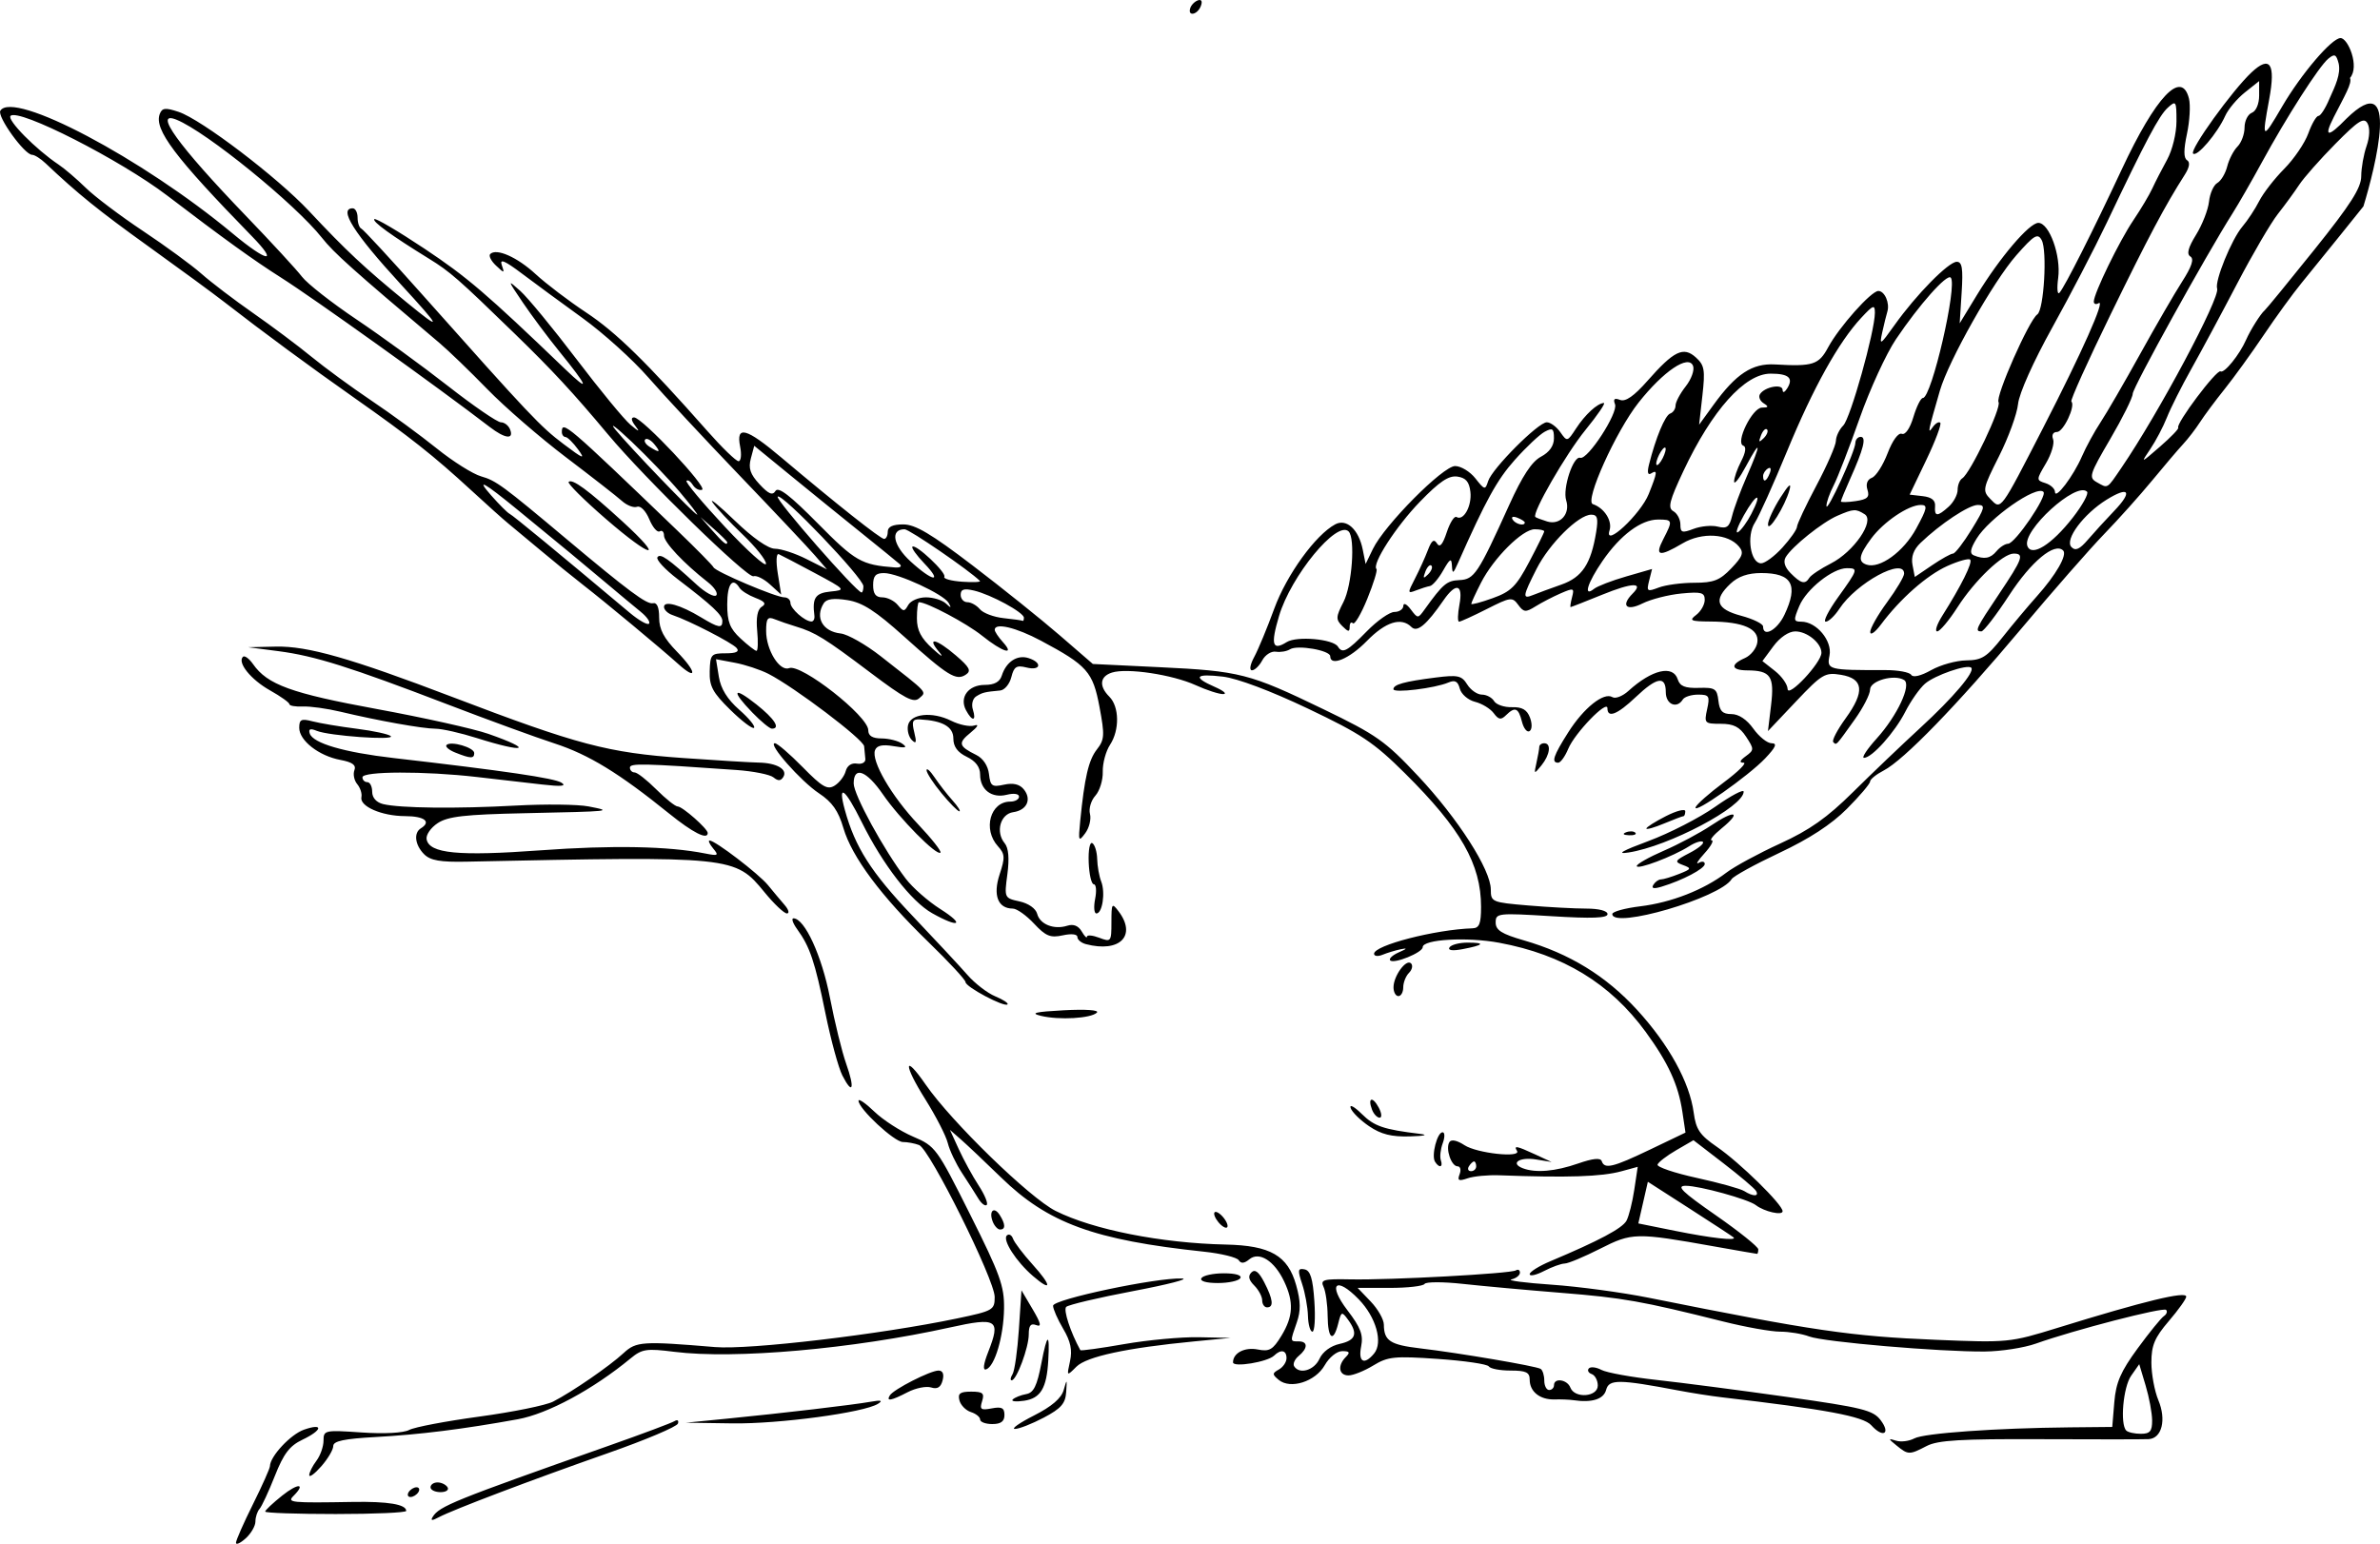 <?xml version="1.0" encoding="UTF-8"?>
<svg width="138.11mm" height="89.592mm" version="1.1" viewBox="0 0 489.36 317.45" xmlns="http://www.w3.org/2000/svg">
<g transform="translate(-63.631 -483.36)">
<path d="m112.15 800.6c5.3e-4 -0.498 1.568-4.055 3.483-7.905 1.915-3.85 3.49-7.38 3.499-7.846 0.04-2.027 4.264-6.545 7.015-7.504 4.067-1.418 3.816 0.091-0.346 2.075-2.622 1.25-3.848 2.863-5.656 7.435-1.269 3.211-2.688 6.266-3.152 6.789-0.464 0.522-0.844 1.69-0.844 2.595 0 0.905-0.9 2.459-2 3.455s-2 1.403-1.999 0.905zm432.34-304.19c-0.496-1.897-0.833-2.053-2.129-0.983-1.904 1.571-8.551 11.94-13.636 21.271-2.098 3.85-4.812 8.575-6.03 10.5-5.549 8.766-20.549 35.874-20.549 37.136 0 0.773-2.075 4.951-4.611 9.283-4.305 7.354-4.488 7.946-2.75 8.919 2.31 1.293 1.99 1.484 5.079-3.044 7.623-11.176 20.304-34.933 19.641-36.794-0.541-1.516 2.969-10.135 5.185-12.734 1.076-1.262 2.632-3.624 3.457-5.25s3.142-4.611 5.149-6.635c2.007-2.023 4.235-5.3 4.951-7.28 0.716-1.981 1.656-3.601 2.088-3.601s1.444-1.575 2.248-3.5c1.239-2.743 2.375-5.102 1.91-7.288zm-1.046 11.131c-2.071 4.068-1.163 4.143 2.643 0.217 11.22-10.967 5.964 9.975 3.496 18.038l-4.78 5.951c-2.629 3.273-6.215 7.702-7.969 9.842-1.754 2.14-5.245 6.943-7.756 10.674s-6.128 8.73-8.036 11.109c-1.908 2.379-4.193 5.451-5.078 6.826-0.885 1.375-2.444 3.4-3.464 4.5s-3.88 4.459-6.355 7.465-6.909 7.956-9.854 11c-2.945 3.044-10.644 11.835-17.109 19.535-13.236 15.763-24.113 26.971-28.253 29.111-1.532 0.792-2.785 1.81-2.785 2.263s-2.138 2.97-4.75 5.594c-3.2 3.214-7.733 6.173-13.889 9.067-5.026 2.363-9.446 4.792-9.821 5.399-2.387 3.863-24.54 10.345-24.54 7.181 0-0.487 2.587-1.2 5.75-1.585 6.386-0.778 13.059-3.386 17.695-6.917 1.68-1.28 6.655-3.974 11.055-5.988 6.087-2.786 9.674-5.318 15-10.591 3.85-3.811 10.084-9.765 13.854-13.232 6.765-6.22 11.258-11.524 10.449-12.333-0.782-0.782-7.511 1.543-9.514 3.287-1.101 0.959-2.921 3.549-4.044 5.756-2.163 4.248-6.854 9.487-8.497 9.487-0.539 0 0.637-1.79 2.614-3.978 4.217-4.668 7.211-11.051 5.639-12.023-2.025-1.252-7 0.144-7 1.964 0 0.955-1.414 3.716-3.142 6.136-3.977 5.569-3.755 5.336-4.431 4.66-0.316-0.316 0.829-2.509 2.542-4.875 3.998-5.518 3.709-8.191-0.969-8.959-3.266-0.536-3.885-0.168-9.249 5.5l-5.749 6.074 0.642-5.353c0.712-5.94-0.087-7.105-4.893-7.132-3.331-0.018-3.562-1.185-0.5-2.528 1.238-0.543 2.394-1.999 2.569-3.236 0.395-2.78-2.884-4.238-9.634-4.283-4.11-0.028-4.47-0.195-2.935-1.36 0.963-0.731 1.75-2.124 1.75-3.095 0-1.509-0.704-1.699-4.817-1.304-2.65 0.255-6.25 1.177-8 2.051-3.308 1.65-4.487 0.446-1.999-2.042 2.361-2.361-0.09-2.271-6.243 0.229-3.457 1.405-6.391 2.554-6.519 2.554-0.129 0 6e-3 -0.916 0.298-2.036 0.496-1.896 0.335-1.95-2.344-0.787-1.582 0.687-3.905 1.891-5.164 2.676-2.032 1.267-2.43 1.231-3.567-0.323-1.202-1.644-1.589-1.592-6.429 0.86-2.833 1.435-5.41 2.61-5.729 2.61s-0.283-1.575 0.078-3.5c0.791-4.219-0.691-4.629-3.269-0.905-3.522 5.087-5.426 6.676-6.597 5.505-2.095-2.095-5.312-1.082-9.2 2.9-3.573 3.659-7.5 5.288-7.5 3.111 0-1.22-6.744-2.39-8.267-1.435-0.678 0.425-1.992 0.649-2.92 0.496-0.928-0.152-2.181 0.646-2.785 1.775s-1.558 2.052-2.12 2.052c-0.582 0-0.381-1.183 0.467-2.75 0.819-1.512 2.671-5.979 4.116-9.927 2.55-6.967 8.482-15.168 12.541-17.341 2.325-1.244 4.825 1.058 5.655 5.207l0.59 2.948 1.496-3.089c2.386-4.926 14.405-17.048 16.904-17.048 1.197 0 3.074 1.141 4.171 2.535 1.894 2.407 2.026 2.436 2.621 0.56 0.82-2.584 10.3-12.095 12.055-12.095 0.749 0 2.001 0.914 2.783 2.03 1.401 2 1.448 1.989 3.232-0.75 1.873-2.878 4.397-5.193 5.721-5.248 0.419-0.018-1.275 2.468-3.764 5.524-4.066 4.992-11.108 17.229-10.313 17.921 0.174 0.151 1.264 0.566 2.424 0.921 2.658 0.815 4.792-1.559 3.908-4.346-0.774-2.437 1.47-9.223 2.892-8.749 1.504 0.501 7.833-9.229 7.154-10.999-0.423-1.101-0.133-1.353 1.039-0.904 1.119 0.429 2.866-0.787 5.614-3.908 5.453-6.194 7.41-7.142 9.969-4.826 1.767 1.599 1.934 2.574 1.341 7.83l-0.677 6.003 2.968-4.093c4.627-6.381 7.959-8.567 12.646-8.299 7.816 0.447 8.986 0.07 10.919-3.52 2.257-4.191 8.845-11.589 10.321-11.589 1.298 0 2.387 2.504 1.849 4.25-0.212 0.688-0.683 2.6-1.047 4.25-0.613 2.78-0.427 2.671 2.538-1.5 4.423-6.221 11.088-13 12.781-13 1.105 0 1.322 1.362 1.005 6.328l-0.403 6.328 3.536-5.809c4.686-7.697 10.772-14.848 12.637-14.848 2.258 0 4.694 6.766 4.081 11.335-0.288 2.149-0.169 3.515 0.264 3.036 1.078-1.192 6.899-12.722 12.809-25.371 7.02-15.026 12.305-20.594 13.82-14.559 0.337 1.343 0.153 4.598-0.41 7.235-0.702 3.291-0.698 4.994 0.012 5.433 0.675 0.417 0.508 1.464-0.482 3.015-4.054 6.351-7.464 12.777-15.264 28.766-4.665 9.565-8.283 17.591-8.038 17.835 0.901 0.901-1.633 6.274-2.959 6.274-0.804 0-1.134 0.617-0.798 1.492 0.315 0.82-0.346 3.049-1.47 4.952-2.008 3.403-2.01 3.471-0.104 4.076 1.066 0.338 1.948 1.147 1.96 1.798 0.032 1.713 3.773-3.217 5.552-7.317 0.835-1.925 2.556-5.075 3.824-7s4.921-8.225 8.117-14 7.093-12.496 8.658-14.935c1.978-3.083 2.494-4.653 1.692-5.148-0.814-0.503-0.469-1.82 1.171-4.475 1.279-2.069 2.476-5.138 2.66-6.821 0.184-1.682 0.953-3.404 1.708-3.827s1.67-1.953 2.034-3.402c0.364-1.448 1.314-3.286 2.112-4.084 0.798-0.798 1.451-2.558 1.451-3.911 0-1.353 0.675-2.719 1.5-3.036 0.867-0.333 1.5-1.828 1.5-3.545v-2.969l-2.926 2.326c-1.609 1.279-3.432 3.451-4.05 4.826-1.622 3.609-5.821 8.537-6.605 7.752-0.755-0.755 8.022-12.953 12.008-16.689 3.82-3.581 4.997-1.808 3.647 5.494-1.563 8.457-1.442 8.525 2.676 1.487 3.916-6.694 10.19-14.045 11.987-14.045 1.537 0 3.984 5.873 1.944 8.205 0.487 1.053-1.072 3.602-3.381 8.138zm-105.3 110.06c0-2.002-2.936-4.405-5.383-4.405-1.338 0-3.149 1.229-4.497 3.052l-2.257 3.052 2.568 2.02c1.413 1.111 2.587 2.775 2.61 3.698 0.049 1.982 6.958-5.383 6.958-7.418zm29.78 1.555c3.218-0.035 4.223-0.676 7.451-4.75 2.052-2.59 5.234-6.388 7.07-8.439 3.927-4.387 6.294-8.509 5.399-9.404-1.744-1.744-6.56 2.24-11.071 9.161-2.679 4.11-5.267 7.472-5.75 7.472-1.403 0-1.128-0.581 3.621-7.662 4.878-7.274 5.265-8.338 3.035-8.338-2.246 0-8.002 5.494-11.553 11.028-1.755 2.735-3.635 4.972-4.179 4.972-0.543 0-0.064-1.462 1.066-3.25 3.896-6.167 6.269-10.946 5.711-11.503-0.308-0.308-2.425 0.282-4.706 1.31-4.204 1.896-9.703 6.746-13.644 12.036-1.192 1.599-2.181 2.293-2.198 1.542-0.017-0.751 1.543-3.512 3.468-6.134s3.5-5.27 3.5-5.884c0-3.43-9.821 1.91-13.312 7.237-0.954 1.456-2.216 2.647-2.805 2.647-0.589 0 0.546-2.251 2.523-5.002 4.136-5.756 4.209-5.998 1.816-5.998-2.901 0-8.31 4.304-9.768 7.772-1.232 2.929-1.194 3.228 0.406 3.228 3.118 0 6.403 3.938 5.8 6.954-0.59 2.948-0.306 3.022 11.515 3.002 2.571-4e-3 4.95 0.437 5.286 0.981 0.37 0.599 1.988 0.216 4.106-0.974 1.922-1.079 5.168-1.981 7.214-2.003zm-123.28-5.96c2.148-2.2 4.715-4 5.703-4s1.811-0.562 1.829-1.25c0.018-0.7 0.683-0.389 1.511 0.706 1.468 1.942 1.49 1.942 2.887 0 3.761-5.228 4.545-5.889 7.113-6.002 3.079-0.135 3.849-1.294 10.258-15.455 2.69-5.942 4.652-8.927 6.523-9.919 1.747-0.927 2.675-2.24 2.675-3.785 0-2.014-0.283-2.215-1.898-1.351-1.044 0.559-3.81 3.162-6.146 5.785-3.663 4.113-5.955 8.274-11.713 21.269-0.967 2.184-1.121 2.247-1.217 0.5-0.091-1.663-0.397-1.495-1.818 1-0.939 1.65-2.158 3.079-2.708 3.176-0.55 0.097-1.833 0.5-2.851 0.896-1.764 0.686-1.775 0.573-0.228-2.419 0.893-1.726 2.089-4.364 2.659-5.862 0.763-2.007 1.252-2.372 1.861-1.387 0.584 0.945 1.176 0.273 2.023-2.293 0.659-1.996 1.56-3.405 2.004-3.131 1.436 0.887 3.186-2.282 2.855-5.169-0.238-2.075-0.94-2.898-2.684-3.145-1.779-0.252-3.676 1.023-7.684 5.161-4.921 5.081-9.94 12.854-8.942 13.852 0.234 0.234-0.614 2.986-1.886 6.114-1.272 3.128-2.607 5.393-2.969 5.031-0.361-0.361-0.657-0.035-0.657 0.724 0 1.113-0.294 1.087-1.52-0.139-1.36-1.36-1.334-1.883 0.247-4.964 1.76-3.43 2.462-13.089 1.055-14.496-2.384-2.384-11.876 9.16-14.315 17.41-1.747 5.907-1.367 7.186 1.584 5.343 2.079-1.298 9.563-0.637 10.531 0.93 0.927 1.499 1.9 0.984 5.919-3.131zm85.886-3.401c2.928-6.17 1.58-8.599-4.772-8.599-2.716 0-4.723 0.693-6.3 2.174-3.58 3.363-2.96 5.238 2.186 6.614 2.475 0.662 4.5 1.655 4.5 2.207 0 2.326 2.896 0.743 4.386-2.397zm-52.482-10.875c1.702-3.223 3.095-6.055 3.095-6.292s-0.885-0.432-1.967-0.432c-2.512 0-8.43 5.896-11.027 10.987-1.104 2.163-2.007 4.121-2.007 4.349 0 0.229 1.982-0.297 4.404-1.168 3.774-1.357 4.848-2.423 7.5-7.444zm6.607 4.657c4.285-1.503 6.105-4.246 7.17-10.807 0.462-2.849 0.256-3.575-1.016-3.575-2.598 0-8.611 5.958-11.23 11.127-2.902 5.727-2.976 6.307-0.686 5.375 0.963-0.392 3.555-1.346 5.761-2.12zm13.326-1.674 5.337-1.54-0.602 2.397c-0.559 2.226-0.418 2.327 1.978 1.416 1.419-0.539 4.716-0.981 7.327-0.981 3.957 0 5.221-0.494 7.587-2.964 2.352-2.455 2.624-3.223 1.587-4.473-2.241-2.701-7.625-3.012-11.593-0.671-4.839 2.855-5.792 2.653-3.985-0.842 2.009-3.885 1.965-4.05-1.07-4.05-3.474 0-7.747 3.185-11.402 8.497-3.12 4.534-4.049 7.585-1.752 5.75 0.688-0.549 3.652-1.692 6.587-2.538zm37.671 0.278c0.345-0.558 2.351-1.894 4.458-2.969 4.706-2.401 9.061-8.752 6.927-10.103-1.83-1.159-2.289-1.135-5.597 0.297-3.124 1.351-9.345 6.334-10.64 8.521-0.55 0.928-0.202 2.072 1 3.287 2.139 2.162 2.983 2.374 3.852 0.967zm-77.702-2.512c-0.308-0.308-0.867 0.247-1.243 1.233-0.543 1.425-0.428 1.54 0.56 0.56 0.683-0.678 0.991-1.485 0.683-1.793zm107.25-2.474c0.426 0 2.159-2.25 3.851-5 2.712-4.408 2.859-5 1.236-5-1.831 0-7.708 3.897-11.767 7.801-1.432 1.378-1.971 2.855-1.652 4.525l0.474 2.48 3.542-2.403c1.948-1.322 3.89-2.403 4.316-2.403zm-7.57-5.148c2.279-4.188 2.409-4.852 0.947-4.852-2.531 0-7.664 3.472-10.195 6.896-2.539 3.435-2.781 4.749-0.985 5.369 2.708 0.935 7.631-2.631 10.234-7.413zm-27.499 3.898c1.626-1.788 2.97-3.705 2.986-4.262 0.016-0.557 1.817-4.382 4.003-8.5 2.186-4.118 3.986-8.243 4-9.166 0.015-0.923 0.695-2.347 1.512-3.164 1.477-1.477 6.492-19.342 6.501-23.158 4e-3 -1.76-0.33-1.64-2.789 1-4.673 5.018-9.875 14.367-15.27 27.443-2.824 6.844-5.802 13.463-6.619 14.709-1.767 2.697-0.897 8.348 1.285 8.348 0.789 0 2.765-1.462 4.391-3.25zm-2.976-4.75c7.6e-4 -0.825 1.146-3.3 2.545-5.5 1.72-2.706 2.325-3.213 1.87-1.569-0.921 3.328-4.416 8.924-4.415 7.069zm46.991 5.5c0.685-0.825 1.752-1.512 2.372-1.526 1.446-0.033 8.12-9.816 7.273-10.662-1.431-1.431-11.183 5.398-13.761 9.637-1.284 2.111-1.445 3.055-0.58 3.406 2.184 0.888 3.438 0.66 4.696-0.856zm15.675-6.889c1.992-2.557 3.312-4.958 2.934-5.336-2.195-2.195-13.458 8.07-12.265 11.179 0.878 2.288 5.014-0.302 9.331-5.843zm8.504-1.375c3.855-4.022 3.096-5.188-1.519-2.335-4.76 2.942-8.711 8.244-7.265 9.75 0.826 0.861 1.681 0.482 3.381-1.5 1.252-1.458 3.683-4.12 5.403-5.915zm-95.691-3.497c1.789-4.472 1.856-5.07 0.472-4.215-0.669 0.414-0.818-0.242-0.417-1.839 1.377-5.486 3.307-10.135 4.352-10.484 0.608-0.203 1.105-0.945 1.105-1.65 0-0.705 0.943-2.481 2.096-3.946 1.153-1.465 1.831-3.354 1.508-4.196-0.924-2.409-6.075 1.056-11.206 7.538-4.661 5.889-11.155 20.3-9.409 20.882 2.361 0.787 4.056 3.453 3.437 5.405-1.182 3.725 6.389-3.314 8.062-7.495zm14.201 6.718c1.855 0.466 2.388 0.067 2.938-2.195 0.369-1.52 1.729-5.182 3.022-8.138 3.012-6.885 2.941-7.896-0.149-2.126-1.325 2.475-2.43 3.915-2.455 3.2-0.025-0.715 0.623-2.592 1.44-4.172 0.935-1.808 1.103-2.999 0.453-3.216-1.704-0.568 1.835-7.811 3.825-7.828 1.376-0.012 1.451-0.196 0.358-0.888-0.758-0.48-1.103-1.319-0.766-1.864 0.934-1.511 4.641-2.219 4.659-0.889 9e-3 0.668 0.404 0.543 0.934-0.296 1.354-2.141 0.343-3.048-3.398-3.048-5.311 0-12.048 7.52-17.919 20.002-2.91 6.186-3.269 7.622-2.076 8.289 0.794 0.444 1.443 1.674 1.443 2.733 0 1.681 0.345 1.794 2.711 0.895 1.491-0.567 3.731-0.775 4.978-0.462zm6.892-2.614c2.401-4.644 1.085-4.373-1.552 0.319-1.28 2.277-1.806 3.818-1.171 3.425 0.636-0.393 1.861-2.078 2.723-3.744zm-46.581 1.763c0-0.216-0.698-0.661-1.552-0.989-0.89-0.341-1.291-0.174-0.941 0.393 0.587 0.95 2.493 1.405 2.493 0.596zm87.171-3.262c1.006-0.91 1.829-2.459 1.829-3.441s0.425-2.049 0.945-2.37c1.668-1.031 8.131-14.602 7.467-15.678-0.69-1.116 6.288-16.907 7.971-18.038 1.367-0.919 2.079-13.172 0.889-15.298-0.817-1.46-1.537-1.025-5.208 3.143-4.736 5.378-13.921 21.648-15.714 27.837-2.464 8.503-2.578 9.078-1.49 7.529 0.568-0.809 1.274-1.23 1.569-0.935 0.295 0.295-1 3.743-2.878 7.661l-3.414 7.125 2.682 0.31c1.839 0.212 2.639 0.86 2.543 2.06-0.173 2.183 0.479 2.205 2.81 0.095zm-19.199-13.095c0.015-0.688 0.508-1.25 1.095-1.25 1.222 0 0.597 2.487-2.187 8.695-1.034 2.307-1.881 4.367-1.881 4.577s1.363 0.182 3.03-0.063c2.432-0.357 2.912-0.817 2.431-2.332-0.378-1.19-0.037-2.103 0.921-2.47 0.836-0.321 2.286-2.59 3.223-5.043 1.005-2.632 2.2-4.269 2.916-3.994 0.725 0.278 1.684-1.108 2.386-3.452 0.646-2.155 1.523-3.917 1.951-3.917 1.786 0 7.172-23.304 5.721-24.755-0.809-0.809-6.455 5.546-11.258 12.674-2.009 2.981-5.375 10.311-7.481 16.29s-4.506 12.18-5.334 13.781c-0.828 1.601-1.492 3.495-1.477 4.21 0.034 1.592 5.905-11.198 5.944-12.95zm38.68-3.25c7.887-15.33 12.815-26.406 11.344-25.497-0.548 0.339-0.996 0.193-0.996-0.323 0-1.664 5.229-12.418 8.122-16.705 1.545-2.289 3.306-5.245 3.913-6.568 0.607-1.323 1.972-3.981 3.033-5.906 1.083-1.964 1.93-5.433 1.931-7.905 1e-3 -4.157-0.098-4.314-1.775-2.797-1.807 1.635-4.497 6.705-12.577 23.702-2.484 5.225-7.514 14.9-11.179 21.5-3.898 7.021-6.821 13.549-7.043 15.732-0.21 2.053-1.97 6.887-3.911 10.742-3.374 6.7-3.452 7.089-1.771 8.813 2.218 2.276 1.932 2.663 10.91-14.788zm-56.27 9.448c0.341-0.89 0.174-1.291-0.393-0.941-0.544 0.336-0.989 1.034-0.989 1.552 0 1.438 0.717 1.121 1.382-0.611zm-21.412-4.948c0-0.55-0.436-0.325-0.969 0.5s-0.969 1.95-0.969 2.5 0.436 0.325 0.969-0.5 0.969-1.95 0.969-2.5zm105.39-4.386c-0.577-0.753 7.915-12.064 8.695-11.581 0.765 0.473 3.923-3.437 5.277-6.533 0.861-1.969 3.006-5.368 3.786-6 0.339-0.275 4.945-5.9 10.236-12.5 7.476-9.327 9.622-12.691 9.633-15.101 8e-3 -1.705 0.5-4.494 1.094-6.197 0.649-1.862 0.728-3.725 0.196-4.674-0.727-1.299-1.893-0.555-6.599 4.209-3.144 3.183-6.495 6.974-7.446 8.425-0.952 1.451-2.92 4.146-4.373 5.988-1.454 1.842-5.23 8.299-8.392 14.349-3.162 6.05-7.391 13.925-9.398 17.5s-4.271 8.075-5.033 10c-0.761 1.925-2.299 4.85-3.416 6.5-2.03 2.997-2.028 2.997 2.002-0.5 2.218-1.925 3.901-3.674 3.738-3.885zm-84.551 0.359c-0.308-0.308-0.867 0.247-1.243 1.233-0.543 1.425-0.428 1.54 0.56 0.56 0.683-0.678 0.991-1.485 0.683-1.793zm-274.36 223.62c1.361-2.203 4.277-3.381 36.343-14.687 6.757-2.382 12.778-4.636 13.38-5.008s0.918-0.147 0.702 0.5c-0.216 0.647-6.686 3.382-14.38 6.078-15.729 5.512-31.919 11.65-34.808 13.196-1.377 0.737-1.728 0.715-1.237-0.079zm-34.442-1.093c-4.3e-4 -0.275 1.574-1.757 3.499-3.293 3.281-2.618 4.943-2.551 2.3 0.093-1.346 1.346-0.5 1.43 12.219 1.213 7.26-0.124 10.981 0.501 10.982 1.844 2.7e-4 0.354-6.524 0.643-14.499 0.643s-14.5-0.225-14.5-0.5zm29.499-4c0.34-0.55 1.068-1 1.618-1s0.722 0.45 0.382 1-1.068 1-1.618 1-0.722-0.45-0.382-1zm4.5-1c0-0.55 0.648-1 1.441-1s1.719 0.45 2.059 1-0.309 1-1.441 1-2.059-0.45-2.059-1zm-24.937-2.5c1.1e-4 -0.55 0.661-1.873 1.468-2.941s1.468-2.938 1.468-4.155c0-2.143 0.253-2.197 7.822-1.678 4.645 0.318 8.621 0.108 9.789-0.517 1.082-0.579 7.575-1.815 14.428-2.745 6.853-0.931 13.675-2.315 15.159-3.077 3.949-2.026 11.603-7.298 14.52-10.001 2.57-2.382 3.877-2.466 18.782-1.218 7.065 0.592 34.091-2.605 49.75-5.884 7.433-1.557 7.75-1.737 7.75-4.421 0-3.543-13.361-30.402-15.539-31.238-0.894-0.343-2.397-0.623-3.34-0.623-1.754 0-9.121-6.856-9.121-8.488 0-0.497 1.462 0.506 3.25 2.23s5.373 4.04 7.969 5.147c4.612 1.968 4.877 2.329 11.75 16.049 6.143 12.262 7.022 14.701 6.955 19.299-0.083 5.74-1.905 11.924-3.688 12.518-0.721 0.24-0.559-1.068 0.448-3.632 2.603-6.628 1.813-7.131-7.848-4.995-20.044 4.432-44.319 6.579-56.71 5.015-5.734-0.724-6.638-0.587-9 1.363-7.709 6.364-17.022 11.387-23.186 12.505-11.243 2.039-20.209 3.16-29.19 3.652-6.52 0.357-8.75 0.829-8.75 1.852 0 0.755-1.111 2.636-2.468 4.179s-2.468 2.356-2.468 1.806zm326.38-6.082c-1.763-1.437-1.774-1.529-0.119-1.004 1.002 0.318 2.701 0.108 3.776-0.467 2.009-1.075 16.783-2.122 32.045-2.271l8.643-0.084 0.422-5.089c0.337-4.058 1.306-6.295 4.787-11.046 2.401-3.277 4.833-6.271 5.406-6.653 0.573-0.383 0.777-0.96 0.455-1.282-0.604-0.604-18.939 4.144-26.772 6.934-2.429 0.865-7.154 1.597-10.5 1.627-9.204 0.082-33.154-1.969-36.108-3.092-1.433-0.545-4.123-0.991-5.977-0.991-1.854 0-7.113-0.937-11.685-2.082-16.813-4.21-20.575-4.876-33.313-5.9-7.15-0.575-16.287-1.406-20.305-1.847s-7.532-0.434-7.809 0.014c-0.277 0.448-3.486 0.815-7.132 0.815h-6.628l2.687 2.805c1.478 1.543 2.694 3.68 2.702 4.75 0.026 3.328 1.289 4.152 7.485 4.883 8.019 0.947 23.812 3.638 24.75 4.217 0.412 0.255 0.75 1.337 0.75 2.404s0.45 1.941 1 1.941 1-0.45 1-1c0-1.572 2.722-1.167 3.362 0.5 0.882 2.297 5.638 1.946 5.638-0.417 0-1.054-0.562-2.118-1.25-2.363-0.688-0.246-0.951-0.769-0.586-1.164 0.365-0.395 1.529-0.255 2.585 0.31 1.057 0.565 6.158 1.492 11.336 2.06 5.178 0.568 17.269 2.142 26.869 3.498 15.506 2.191 17.65 2.724 19.201 4.771 2.143 2.828 0.482 3.733-1.923 1.048-1.636-1.828-9.319-3.264-30.732-5.747-2.2-0.255-6.25-0.891-9-1.413-12.14-2.305-14.204-2.323-14.779-0.125-0.505 1.933-2.919 2.699-6.721 2.134-0.825-0.123-2.578-0.193-3.896-0.157-2.988 0.083-5.104-1.599-5.104-4.058 0-1.519-0.752-1.878-3.941-1.878-2.167 0-4.179-0.385-4.469-0.855-0.291-0.47-5.002-1.163-10.47-1.54-8.95-0.616-10.274-0.482-13.281 1.351-1.837 1.12-4.127 2.038-5.089 2.04-2.013 4e-3 -2.309-2.037-0.55-3.796 0.933-0.933 0.767-1.199-0.75-1.194-1.1 4e-3 -2.667 1.266-3.595 2.897-1.92 3.374-7.052 5.008-9.46 3.01-1.361-1.129-1.357-1.356 0.041-2.138 0.86-0.481 1.563-1.527 1.563-2.325 0-1.65-1.149-1.888-2.55-0.528-1.357 1.318-8.45 2.484-8.45 1.389 0-1.928 2.41-3.179 5.091-2.643 2.381 0.476 3.106 0.057 4.85-2.804 2.44-4.003 2.587-6.948 0.559-11.222-2.007-4.229-5.126-6.197-7.155-4.514-1.033 0.857-1.707 0.913-2.172 0.178-0.371-0.586-3.599-1.376-7.174-1.755-22.579-2.394-32.03-5.856-41.71-15.278-3.262-3.175-6.958-6.671-8.212-7.77l-2.281-1.997 1.828 3.997c1.006 2.198 2.839 5.546 4.075 7.44 1.236 1.894 1.981 3.694 1.656 4-0.325 0.306-1.101-0.287-1.724-1.317-0.623-1.031-2.14-3.405-3.37-5.276s-2.539-4.628-2.909-6.126-2.454-5.558-4.632-9.021c-4.515-7.178-4.455-9.569 0.075-3.023 5.313 7.677 21.395 23.315 26.73 25.992 7.687 3.857 21.728 6.633 34.973 6.916 9.187 0.196 12.781 2.271 14.486 8.362 0.939 3.353 0.971 5.235 0.13 7.648-1.399 4.012-1.41 3.902 0.384 3.902 1.918 0 1.923 1.404 0.011 2.991-0.819 0.68-1.242 1.635-0.941 2.122 1.074 1.738 4.127 0.847 5.205-1.52 0.664-1.458 2.304-2.672 4.16-3.079 3.334-0.732 3.809-2.113 1.712-4.981-1.275-1.743-1.39-1.697-2.019 0.809-1.007 4.011-2.124 3.191-2.171-1.592-0.023-2.337-0.398-5.01-0.834-5.939-0.702-1.498-0.073-1.675 5.542-1.563 8.206 0.164 32.915-1.18 33.998-1.85 0.459-0.284 0.835-0.073 0.835 0.469 0 0.542-0.787 1.166-1.75 1.386-0.963 0.22 2.75 0.709 8.25 1.086s14.5 1.589 20 2.693c33.875 6.799 41.615 7.932 59.051 8.646 14.815 0.607 15.207 0.568 25-2.461 17.828-5.515 26.449-7.606 26.449-6.416 0 0.461-1.613 2.723-3.583 5.025-2.914 3.404-3.583 4.995-3.583 8.513 0 2.38 0.647 5.876 1.438 7.769 1.674 4.007 0.721 7.839-1.99 7.994-0.98 0.056-11.007 0.061-22.282 0.011-16.339-0.072-21.081 0.212-23.364 1.398-3.564 1.852-3.812 1.849-6.195-0.093zm52.544-5.168c-8e-3 -1.512-0.608-4.733-1.333-7.157l-1.318-4.407-1.667 2.38c-1.636 2.335-2.312 9.956-1 11.268 0.367 0.367 1.717 0.667 3 0.667 1.883 0 2.33-0.531 2.318-2.75zm-159.98-13.752c1.881-2.266 0.411-7.476-3.142-11.142-4.733-4.883-6.479-3.184-2.323 2.26 2.711 3.552 3.28 5.054 2.807 7.419-0.643 3.217 0.624 3.914 2.659 1.463zm-69.946 12.752c3.675-1.866 5.643-3.553 6.125-5.25 0.667-2.346 0.698-2.32 0.514 0.426-0.158 2.357-1.054 3.379-4.603 5.25-2.424 1.278-5.092 2.324-5.929 2.324s0.915-1.238 3.893-2.75zm-63.056 0.633c11.505-1.135 25.841-2.822 29.5-3.472 2.138-0.38 2.569-0.259 1.5 0.421-2.841 1.808-20.372 4.167-29.926 4.028l-9.574-0.139zm52 0.184c0-0.513-0.851-1.203-1.892-1.533s-2.104-1.411-2.363-2.401c-0.373-1.426 0.128-1.8 2.406-1.8 2.408 0 2.775 0.321 2.252 1.971-0.536 1.688-0.251 1.9 1.986 1.472 2.058-0.393 2.611-0.105 2.611 1.362 0 1.319-0.729 1.861-2.5 1.861-1.375 0-2.5-0.42-2.5-0.933zm6.719-4.139c0.43-0.404 1.669-0.894 2.754-1.09 1.539-0.277 2.225-1.673 3.122-6.347 1.195-6.23 1.747-6.45 1.415-0.565-0.321 5.701-1.57 7.782-4.969 8.281-1.707 0.251-2.752 0.125-2.322-0.279zm-25.283-0.825c0.771-1.247 8.328-5.104 10.001-5.104 0.89 0 1.188 0.717 0.845 2.028-0.372 1.421-1.077 1.855-2.356 1.448-1.004-0.319-3.176 0.119-4.826 0.972-3.409 1.763-4.465 1.952-3.664 0.655zm25.227-4.354c0.429-0.688 1.018-4.85 1.309-9.25l0.528-8 2.288 3.872c1.715 2.902 1.903 3.724 0.75 3.281-1.131-0.434-1.538 0.071-1.538 1.911 0 2.694-2.506 9.437-3.508 9.437-0.336 0-0.259-0.562 0.171-1.25zm11.82-2.672c0.503-2.29 0.129-4.07-1.398-6.659-1.147-1.943-2.085-4.081-2.085-4.751 0-1.316 21.257-5.81 26.5-5.602 1.65 0.065-2.85 1.228-10 2.583s-13.362 2.822-13.804 3.261c-0.618 0.614 0.88 5.191 2.911 8.894 0.092 0.167 4.155-0.394 9.03-1.247 4.875-0.853 11.788-1.489 15.363-1.414l6.5 0.137-7.5 0.724c-13.87 1.339-22.116 3.112-24.21 5.207-1.991 1.991-1.992 1.99-1.307-1.133zm48.924-9.328c-0.051-1.788-0.591-4.741-1.198-6.563-0.954-2.86-0.886-3.271 0.494-3 1.204 0.236 1.704 1.857 2.024 6.563 0.234 3.438 0.053 6.25-0.401 6.25-0.454 0-0.868-1.462-0.919-3.25zm-9.407-3.179c0-0.786-0.736-2.165-1.636-3.064-1.143-1.143-1.319-1.952-0.585-2.686 0.734-0.734 1.528-0.127 2.636 2.015 1.825 3.529 2.01 5.165 0.585 5.165-0.55 0-1-0.643-1-1.429zm-47.125-5.001c-3.467-2.984-6.341-7.451-5.373-8.351 0.425-0.395 0.994-0.093 1.266 0.673 0.272 0.765 2.073 3.14 4.003 5.276 3.982 4.408 4.042 5.792 0.104 2.402zm34.625 0.43c0.34-0.55 2.418-1 4.618-1 2.412 0 3.755 0.397 3.382 1-0.34 0.55-2.418 1-4.618 1-2.412 0-3.755-0.397-3.382-1zm67.5-0.822c0-0.481 1.913-1.679 4.25-2.662 10.011-4.213 14.818-6.774 15.657-8.341 0.493-0.921 1.213-3.788 1.6-6.372l0.705-4.699-3.356 0.916c-4.09 1.116-11.095 1.346-25.106 0.823-2.337-0.087-5.269 0.192-6.515 0.621-1.842 0.634-2.149 0.477-1.643-0.841 0.342-0.891 0.154-1.621-0.418-1.621-1.293 0-2.522-3.629-1.687-4.98 0.382-0.618 1.565-0.376 3.107 0.634 2.548 1.669 11.721 2.666 10.798 1.173-0.72-1.165-0.091-1.043 3.742 0.726l3.365 1.553-3.211-0.52c-3.392-0.549-5.379 0.782-2.701 1.81 2.627 1.008 6.674 0.659 11.388-0.983 3.006-1.047 4.593-1.206 4.833-0.485 0.569 1.708 2.277 1.298 9.986-2.396l7.239-3.469-0.641-4.281c-0.832-5.557-2.907-10.074-7.545-16.427-7.285-9.977-16.987-15.884-30.099-18.324-6.645-1.237-15.749-0.711-15.749 0.91 0 1.095-5.899 3.494-6.677 2.716-0.337-0.337 0.465-1.085 1.782-1.663 1.706-0.748 1.82-0.93 0.395-0.635-1.1 0.228-2.788 0.739-3.75 1.135-0.963 0.396-1.75 0.304-1.75-0.204 0-1.736 12.548-4.978 20.25-5.232 1.39-0.046 1.75-0.953 1.75-4.408 0-8.772-4.146-16.05-15.644-27.465-6.414-6.368-8.999-8.092-19.952-13.308-7.644-3.64-14.511-6.22-17.493-6.574-5.685-0.673-6.285 0.09-1.66 2.113 1.788 0.782 2.575 1.448 1.75 1.481-0.825 0.033-3.38-0.794-5.678-1.837-4.791-2.175-14.108-3.579-17.213-2.593-2.498 0.793-2.715 2.784-0.541 4.958 2.061 2.061 2.133 6.86 0.147 9.89-0.873 1.333-1.547 3.833-1.498 5.557 0.049 1.724-0.637 3.937-1.525 4.918-0.888 0.981-1.385 2.667-1.104 3.747 0.281 1.08-0.157 2.863-0.973 3.963-1.372 1.851-1.45 1.664-1.035-2.5 0.896-8.999 1.722-12.544 3.437-14.734 1.565-2 1.62-2.915 0.528-8.73-1.358-7.226-2.52-8.54-12.033-13.617-5.129-2.737-9.509-3.773-9.509-2.248 0 0.369 0.745 1.494 1.655 2.5 2.644 2.922-0.024 2.114-4.268-1.292-3.196-2.566-11.33-6.88-12.97-6.88-0.229 0-0.417 1.491-0.417 3.313 0 2.462 0.83 4.067 3.234 6.25 1.779 1.615 2.384 1.925 1.345 0.687-2.698-3.213-0.622-2.78 3.458 0.721 2.815 2.415 3.192 3.15 2.016 3.93-1.981 1.314-3.698 0.254-12.69-7.833-5.884-5.292-8.54-7-11.659-7.499-2.803-0.448-4.29-0.251-4.857 0.643-1.85 2.916-0.228 5.813 3.481 6.22 1.442 0.158 5.147 2.263 8.234 4.678 9.961 7.793 9.459 7.245 7.908 8.641-1.139 1.025-2.947 0.076-10.038-5.272-9.363-7.062-11.338-8.284-15.323-9.484-1.436-0.432-3.398-1.106-4.361-1.497-1.446-0.588-1.75-0.166-1.75 2.431 0 3.893 2.774 8.373 4.722 7.625 2.487-0.954 16.278 9.864 16.278 12.77 0 1.159 0.849 1.682 2.75 1.692 1.512 8e-3 3.425 0.496 4.25 1.084 1.14 0.813 0.712 0.933-1.788 0.502-2.291-0.395-3.449-0.147-3.82 0.819-0.842 2.195 3.379 9.457 8.874 15.267 2.775 2.934 4.833 5.547 4.573 5.806-0.749 0.749-8.404-7.001-11.821-11.967-3.381-4.913-6.018-5.904-6.018-2.261 0 2.333 6.185 13.647 10.708 19.589 1.405 1.845 4.608 4.658 7.119 6.25 5.188 3.29 3.843 3.964-1.691 0.847-4.289-2.416-10.137-9.976-14.465-18.702-3.483-7.022-5.029-8.133-3.476-2.5 2.107 7.643 5.384 12.781 13.809 21.652 4.753 5.004 9.887 10.523 11.409 12.264s4.092 3.715 5.71 4.385c1.618 0.67 2.746 1.414 2.506 1.653-0.641 0.641-8.629-3.601-8.629-4.582 0-0.461-3.431-4.164-7.624-8.23-9.737-9.441-15.749-17.506-17.496-23.472-1.03-3.517-2.3-5.323-5.001-7.114-3.76-2.493-10.645-10.306-9.082-10.306 0.491 0 3.06 2.208 5.71 4.907 4.046 4.12 5.102 4.729 6.591 3.8 0.975-0.609 1.992-1.945 2.26-2.968 0.296-1.132 1.202-1.739 2.314-1.55 1.005 0.171 1.782-0.251 1.728-0.938s-0.168-1.873-0.25-2.633c-0.155-1.429-14.314-12.14-19.685-14.891-1.669-0.855-4.776-1.881-6.904-2.28l-3.869-0.726 0.586 3.611c0.397 2.449 1.745 4.629 4.187 6.773 1.981 1.739 3.352 3.411 3.047 3.716-0.305 0.305-2.504-1.359-4.887-3.698-3.635-3.568-4.316-4.846-4.229-7.938 0.097-3.451 0.305-3.685 3.273-3.681 2.156 3e-3 2.882-0.34 2.273-1.075-0.891-1.074-9.853-5.686-13.192-6.789-0.963-0.318-1.75-1.073-1.75-1.677 0-1.368 3.378-0.415 7.618 2.15 3.61 2.183 4.382 2.316 4.382 0.753 0-1.243-2.057-3.17-9.194-8.613-2.592-1.977-4.465-3.997-4.161-4.49 0.558-0.904 2.189 0.232 8.089 5.636 1.779 1.629 3.579 2.617 4 2.195s-0.36-1.649-1.735-2.726c-4.963-3.887-9-8.179-9-9.569 0-0.78-0.398-1.173-0.884-0.872s-1.45-0.821-2.143-2.493c-0.711-1.716-1.802-2.831-2.506-2.561-0.686 0.263-2.089-0.276-3.117-1.198-1.028-0.922-6.213-4.969-11.522-8.993-5.309-4.024-12.581-10.324-16.16-14-3.579-3.676-8.006-7.948-9.837-9.494-17.845-15.062-21.701-18.513-24.153-21.615-5.505-6.964-23.781-21.809-29.907-24.292-4.928-1.998 0.324 5.287 14.215 19.718 5.294 5.5 10.501 11.152 11.57 12.56 1.069 1.408 6.113 5.362 11.209 8.786 5.096 3.424 13.562 9.585 18.814 13.69 5.252 4.106 10.147 7.465 10.879 7.465 0.731 0 1.589 0.675 1.905 1.5 0.809 2.107-1.071 1.865-4.204-0.542-10.633-8.17-36.194-26.465-42.949-30.741-5.519-3.494-11.744-7.981-23.364-16.843-9.647-7.357-30.539-17.988-32.201-16.386-0.821 0.792 5.178 6.881 9.864 10.012 1.235 0.825 3.744 2.97 5.575 4.766s7.124 5.79 11.76 8.875 10.056 7.049 12.043 8.809c1.988 1.76 6.764 5.396 10.614 8.08s9.25 6.726 12 8.982 8.312 6.326 12.359 9.044c4.048 2.718 10.082 7.136 13.41 9.817 3.328 2.681 7.441 5.268 9.141 5.75 3.039 0.86 4.431 1.883 17.534 12.877 12.74 10.69 16.516 13.494 17.779 13.204 0.835-0.192 1.277 0.834 1.277 2.958 0 2.398 0.968 4.242 3.685 7.026 4.026 4.123 4.225 6.094 0.255 2.525-3.651-3.283-15.073-12.78-19.501-16.215-2.127-1.65-6.133-4.905-8.903-7.234-2.77-2.328-5.744-4.803-6.608-5.5-0.865-0.697-4.262-3.741-7.549-6.766-7.76-7.141-12.618-10.985-23.967-18.963-9.273-6.519-18.974-13.668-26.79-19.741-2.267-1.762-9.298-6.919-15.623-11.461-10.198-7.322-14.545-10.834-21.151-17.086-1.017-0.963-2.261-1.75-2.765-1.75-1.566 0-7.262-7.902-6.54-9.072 2.624-4.245 29.187 9.796 47.757 25.245 7.169 5.964 9.562 6.311 3.971 0.577-15.877-16.287-20.166-21.982-18.947-25.159 0.481-1.254 1.157-1.327 3.878-0.419 4.678 1.56 20.293 13.435 26.795 20.377 7.663 8.181 11.366 11.646 20 18.715 7.557 6.187 7.375 5.611-1.162-3.687-9.579-10.431-12.829-15.577-9.838-15.577 0.55 0 1 0.863 1 1.917 0 1.054 0.342 2.067 0.759 2.25 0.418 0.183 5.93 6.143 12.25 13.244 22.53 25.315 24.549 27.452 29.339 31.067 4.059 3.063 4.547 3.246 3 1.122-1.017-1.395-2.186-2.551-2.598-2.568-0.412-0.017-0.75-0.481-0.75-1.031 0-2.458 0.977-1.625 23.684 20.199 3.951 3.798 7.326 7.228 7.5 7.623 0.393 0.895 12.86 6.184 14.566 6.18 0.688-2e-3 1.25 0.51 1.25 1.137 0 1.183 2.905 3.773 4.294 3.828 0.437 0.018 0.721-0.531 0.632-1.218-0.473-3.646 0.191-4.635 3.325-4.946 3.194-0.317 3.138-0.383-3.25-3.806-3.575-1.916-6.905-3.659-7.399-3.874-0.513-0.223-0.6 1.478-0.203 3.961l0.696 4.351-2.297-2.091c-1.263-1.15-2.792-1.908-3.398-1.684-1.251 0.462-22.326-20.084-29.898-29.147-7.167-8.577-11.449-13.202-19.184-20.718-11.611-11.282-13.31-12.769-17.627-15.428-7.678-4.729-11.73-7.66-11.25-8.141 0.261-0.261 4.882 2.458 10.268 6.043 8.807 5.862 12.792 9.273 28.926 24.761 5.283 5.072 4.874 3.827-1.2-3.652-2.288-2.816-5.644-7.316-7.459-10-3.212-4.749-3.226-4.813-0.512-2.379 1.534 1.375 6.721 7.675 11.527 14 4.806 6.325 9.805 12.4 11.108 13.5 1.768 1.493 2.025 1.556 1.014 0.25-0.851-1.099-0.95-1.75-0.266-1.75 1.634 0 15.215 14.441 13.986 14.872-0.584 0.205-1.435-0.232-1.891-0.971-0.456-0.739-1.048-1.125-1.314-0.859-0.266 0.266 3.296 4.528 7.916 9.471 4.62 4.943 8.413 8.354 8.43 7.581 0.017-0.773-2.136-3.473-4.783-6s-5.434-5.494-6.194-6.594 1.306 0.588 4.592 3.75c3.681 3.543 6.841 5.75 8.234 5.75 1.244 0 4.155 0.955 6.471 2.123l4.21 2.123-2.481-2.873c-1.365-1.58-8.34-8.984-15.5-16.452-7.16-7.469-15.609-16.545-18.774-20.17-3.165-3.625-9.24-9.107-13.5-12.184-4.26-3.076-9.885-7.206-12.501-9.178-3.475-2.62-4.582-3.087-4.108-1.737 0.615 1.754 0.555 1.761-1.184 0.122-1.008-0.949-1.543-2.016-1.188-2.37 1.267-1.267 5.555 0.633 9.363 4.149 2.131 1.967 6.799 5.512 10.374 7.877 6.137 4.06 12.373 10.16 24.945 24.402 2.995 3.393 5.864 6.168 6.375 6.168s0.66-1.35 0.33-3c-0.885-4.426 1.217-3.868 8.474 2.25 11.452 9.653 20.369 16.716 21.126 16.733 0.412 9e-3 0.75-0.658 0.75-1.483 0-1.02 1.021-1.5 3.19-1.5 2.46 0 5.72 1.929 14.25 8.435 6.083 4.639 14.137 11.097 17.898 14.35l6.838 5.915 13.662 0.657c16.614 0.799 18.503 1.282 33.72 8.632 10.97 5.298 12.729 6.54 19.5 13.76 8.208 8.753 14.942 19.268 14.942 23.332 0 2.55 0.223 2.645 7.651 3.273 4.208 0.356 9.608 0.647 12 0.647 2.58 0 4.349 0.462 4.349 1.136 0 0.823-3.167 0.941-11.5 0.428-11.072-0.682-11.5-0.634-11.5 1.293 0 1.577 1.218 2.353 5.75 3.661 9.441 2.725 16.911 7.306 23.32 14.3 6.544 7.142 10.813 14.895 11.654 21.166 0.459 3.425 1.251 4.591 4.753 7 4.728 3.253 13.522 11.868 13.522 13.247 0 0.945-3.776 0.085-5.5-1.252-1.563-1.212-11.581-3.98-14.406-3.98-2.045 0-0.834 1.189 6.181 6.07 4.798 3.339 8.724 6.489 8.724 7 0 0.511-0.113 0.929-0.25 0.928s-4.075-0.684-8.75-1.518c-16.169-2.886-16.948-2.87-23.524 0.464-3.287 1.667-6.561 3.036-7.276 3.043-0.715 7e-3 -2.627 0.699-4.25 1.538s-2.95 1.133-2.95 0.652zm41.917-7.562c-0.229-0.211-4.288-2.871-9.019-5.91l-8.602-5.526-1.96 8.563 7.582 1.531c7.433 1.501 12.825 2.104 11.998 1.342zm4.599-9.591c-0.331-0.536-3.356-3.094-6.722-5.684l-6.119-4.709-3.544 2.056c-1.949 1.131-3.68 2.461-3.845 2.957-0.165 0.496 3.469 1.728 8.075 2.737 4.606 1.01 8.997 2.23 9.758 2.712 1.853 1.173 3.143 1.136 2.398-0.069zm-57.515-5.025c0-0.55-0.198-1-0.441-1s-0.719 0.45-1.059 1-0.141 1 0.441 1 1.059-0.45 1.059-1zm-147.84-110.12c-0.259-2.713 0.062-4.4 0.94-4.943 0.985-0.609 0.649-1.083-1.286-1.819-1.44-0.548-2.914-1.474-3.275-2.057-1.432-2.317-2.538-0.837-2.538 3.398 0 3.576 0.543 4.963 2.74 7 1.507 1.397 2.981 2.541 3.276 2.541 0.295 0 0.36-1.854 0.144-4.119zm-23.897-3.867c-1.23-0.998-4.561-3.771-7.402-6.164-4.894-4.122-8.039-6.722-17.963-14.85-7.026-5.754-8.687-6.653-5.398-2.922 1.65 1.872 3.344 3.559 3.763 3.75 0.645 0.294 9.997 7.998 24.651 20.309 1.878 1.577 3.678 2.603 4 2.28 0.322-0.324-0.421-1.405-1.651-2.402zm78.737 1.17c0-1.075-6.761-4.752-10.25-5.574-2.078-0.489-2.75-0.276-2.75 0.871 0 0.835 0.62 1.519 1.378 1.519 0.758 0 1.917 0.65 2.576 1.444 0.659 0.794 2.852 1.619 4.872 1.832s3.786 0.463 3.924 0.556c0.138 0.092 0.25-0.199 0.25-0.648zm-20.15-4.184c1.513 0 3.356 0.562 4.097 1.25 1.086 1.008 1.198 0.988 0.577-0.103-1.013-1.782-10.407-6.125-13.274-6.137-1.736-8e-3 -2.25 0.561-2.25 2.49 0 1.779 0.541 2.5 1.878 2.5 1.033 0 2.461 0.703 3.175 1.563 1.177 1.418 1.379 1.418 2.172 0 0.481-0.86 2.112-1.563 3.625-1.563zm-12.85-2.29c0-1.694-16.795-19.248-17.623-18.42-0.549 0.549 16.217 19.71 17.247 19.71 0.207 0 0.377-0.58 0.377-1.29zm23.956-1.087c-2.147-2.147-14.504-10.623-15.486-10.623-3.001 0-2.393 3.301 1.216 6.606 4.573 4.189 6.748 4.5 2.824 0.404-1.575-1.644-2.672-3.182-2.436-3.417 0.665-0.665 7.071 5.364 6.567 6.182-0.246 0.399 1.402 0.855 3.662 1.014 2.26 0.159 3.904 0.084 3.653-0.166zm-16.506-3.467c-0.522-0.464-4.1-3.376-7.95-6.47s-10.363-8.376-14.473-11.738l-7.473-6.113-0.699 2.615c-0.538 2.011-0.126 3.233 1.783 5.293 1.88 2.028 2.678 2.362 3.288 1.375 0.58-0.939 3.018 0.936 8.714 6.701 7.689 7.783 8.952 8.504 15.809 9.031 1.135 0.087 1.553-0.203 1-0.695zm-35.45-4.481c0-0.179-1.238-1.417-2.75-2.75l-2.75-2.424 2.424 2.75c2.266 2.57 3.076 3.209 3.076 2.424zm-9.828-10.424c-2.208-2.612-6.628-7.225-9.822-10.25s-4.705-4.15-3.357-2.5c2.943 3.603 16.304 17.5 16.825 17.5 0.202 0-1.438-2.138-3.646-4.75zm-5.192-9.774c-0.696-0.838-1.525-1.264-1.843-0.946-0.318 0.318 0.083 0.997 0.892 1.509 2.117 1.339 2.394 1.175 0.951-0.563zm69.604 159.88c-0.837-2.182 0.274-3.196 1.456-1.328 1.183 1.87 1.208 2.971 0.068 2.971-0.491 0-1.177-0.739-1.524-1.643zm46.417 0.143c-0.707-0.852-1.06-1.773-0.785-2.048s1.078 0.197 1.785 1.048 1.06 1.773 0.785 2.048-1.078-0.197-1.785-1.048zm44.528-12.454c-0.781-1.263 0.45-6.046 1.555-6.046 0.479 0 0.494 1.008 0.035 2.25-0.457 1.238-0.634 2.812-0.392 3.5 0.516 1.467-0.344 1.679-1.198 0.296zm-13.553-7.296c-1.826-1.238-3.534-2.925-3.796-3.75-0.261-0.825 0.767-0.273 2.285 1.226 2.579 2.547 4.465 3.191 12.036 4.11 1.733 0.21 0.845 0.428-2.102 0.514-3.814 0.112-5.94-0.418-8.423-2.1zm0.608-3.393c-0.953-2.483 0.097-2.822 1.371-0.443 0.614 1.148 0.699 2.086 0.188 2.086-0.51 0-1.212-0.739-1.559-1.643zm-108.9-7.014c-0.804-1.564-2.378-7.343-3.499-12.843-2.162-10.611-3.179-13.638-5.799-17.25-0.898-1.238-1.24-2.247-0.76-2.243 2.296 0.018 5.832 7.712 7.493 16.307 0.976 5.052 2.478 11.169 3.338 13.592 1.815 5.118 1.353 6.573-0.773 2.437zm40.814-12.286c-2.297-0.56-1.195-0.828 4.705-1.144 4.532-0.243 7.335-0.045 6.806 0.482-1.2 1.194-7.776 1.572-11.51 0.662zm72.5-5.865c0-2.346 2.61-5.914 3.602-4.923 0.421 0.421 0.233 1.298-0.418 1.948-0.651 0.651-1.183 1.993-1.183 2.983s-0.45 1.8-1 1.8-1-0.814-1-1.809zm11.509-8.206c0.335-0.542 2.007-0.985 3.716-0.985 3.777 0 3.396 0.499-1.025 1.341-2.062 0.393-3.071 0.259-2.691-0.356zm-74.759-0.674c-0.963-0.252-1.75-0.91-1.75-1.463 0-0.599-1.222-0.738-3.02-0.343-2.534 0.557-3.484 0.167-5.901-2.421-1.584-1.696-3.545-3.084-4.357-3.084-3.064 0-4.124-2.748-2.712-7.028 1.147-3.474 1.103-4.19-0.351-5.796-3.148-3.479-1.571-9.175 2.541-9.175 0.99 0 1.8-0.459 1.8-1.019 0-0.589-1.06-0.753-2.513-0.388-3.098 0.777-5.487-1.034-5.487-4.16 0-1.547-0.919-2.765-2.75-3.647-1.883-0.906-2.75-2.091-2.75-3.755 0-2.419-2.202-3.681-6.858-3.931-1.537-0.082-1.741 0.376-1.179 2.65 0.515 2.086 0.398 2.474-0.485 1.606-0.64-0.629-1.006-1.979-0.812-3 0.465-2.447 4.96-2.94 8.898-0.975 1.672 0.834 3.804 1.273 4.739 0.974 1.037-0.331 0.731 0.247-0.786 1.483-2.62 2.135-2.453 2.764 1.217 4.584 1.375 0.682 2.395 2.223 2.59 3.915 0.287 2.482 0.628 2.723 3.091 2.182 1.864-0.409 3.183-0.108 4.039 0.924 1.712 2.063 0.687 4.329-2.141 4.73-2.658 0.377-3.678 4.078-1.76 6.389 0.797 0.96 0.984 3.114 0.554 6.36-0.647 4.878-0.631 4.913 2.493 5.599 1.843 0.405 3.346 1.461 3.631 2.551 0.569 2.177 3.458 3.32 6.196 2.451 1.265-0.402 2.284 4e-3 2.97 1.183 0.574 0.987 1.058 1.468 1.074 1.069 0.017-0.399 1.155-0.298 2.53 0.225 2.419 0.92 2.5 0.815 2.5-3.216 0-3.878 0.102-4.032 1.468-2.225 3.794 5.017 0.255 8.574-6.718 6.752zm-66.078-10.666c-6.078-7.417-6.355-7.446-61.245-6.293-5.432 0.114-7.462-0.241-8.75-1.53-1.875-1.877-2.194-4.384-0.677-5.321 2.221-1.373 0.763-2.501-3.25-2.515-4.814-0.017-9.391-2.019-8.965-3.922 0.157-0.7-0.231-1.895-0.862-2.655-0.631-0.76-0.892-2.046-0.581-2.858 0.409-1.066-0.395-1.656-2.897-2.126-4.414-0.828-8.446-3.981-8.446-6.605 0-1.727 0.417-1.928 2.75-1.322 1.512 0.393 5.598 1.077 9.08 1.521 3.481 0.444 6.631 1.13 7 1.524 0.852 0.91-12.693-0.06-15.216-1.091-1.352-0.552-1.761-0.394-1.444 0.558 0.665 1.995 7.03 3.855 17.213 5.029 22.834 2.633 33.095 4.139 34.547 5.073 1.105 0.711-0.059 0.823-3.93 0.379-3.025-0.347-9.1-1.046-13.5-1.553-10.681-1.232-23.5-1.198-23.5 0.062 0 0.55 0.45 1 1 1s1 0.891 1 1.981c0 1.225 0.859 2.19 2.25 2.53 3.456 0.843 15.082 0.974 27.25 0.306 6.05-0.332 12.8-0.254 15 0.175 5.092 0.991 4.939 1.008-13.208 1.397-12.26 0.263-15.712 0.657-17.811 2.032-1.432 0.938-2.463 2.437-2.291 3.33 0.564 2.929 6.498 3.503 23.419 2.268 14.787-1.079 26.272-0.859 33.871 0.65 2.668 0.53 2.839 0.421 1.628-1.038-0.744-0.897-1.074-1.63-0.733-1.63 1.149 0 10.108 6.849 12.014 9.185 1.039 1.273 2.571 3.102 3.405 4.065s1.05 1.75 0.481 1.75-2.641-1.96-4.604-4.356zm67.978 1.356c0.33-1.65 0.206-3-0.275-3s-0.953-2.03-1.049-4.512c-0.098-2.549 0.228-4.264 0.75-3.941 0.508 0.314 0.956 1.782 0.994 3.262 0.039 1.48 0.411 3.56 0.827 4.622 0.891 2.274 0.244 6.569-0.989 6.569-0.472 0-0.588-1.35-0.258-3zm114.78-2.893c0.376-0.609 1.078-1.107 1.56-1.107 0.482 0 2.143-0.5 3.691-1.11 2.586-1.02 2.653-1.17 0.822-1.849-1.801-0.667-1.671-0.905 1.343-2.464 1.835-0.949 3.083-1.978 2.775-2.287-0.309-0.309-1.588 0.094-2.843 0.896-3.297 2.106-10.784 4.927-10.764 4.056 9e-3 -0.408 2.528-1.829 5.598-3.159 3.069-1.329 7.439-3.665 9.71-5.19 4.886-3.281 6.378-2.852 2.136 0.615-1.629 1.331-2.545 2.436-2.037 2.456 0.508 0.02-0.167 1.234-1.5 2.697-1.333 1.464-1.862 2.337-1.174 1.941 0.688-0.396 1.25-0.295 1.25 0.225 0 0.962-4.574 3.368-8.875 4.669-1.627 0.492-2.16 0.369-1.691-0.389zm-1.038-8.987c4.343-1.612 10.53-4.789 13.75-7.06 3.22-2.271 5.855-3.668 5.855-3.104 0 3.099-15.437 11.253-23.692 12.513-2.59 0.395-1.282-0.356 4.088-2.35zm-201.4-5.713c-10.217-8.255-16.471-12.079-23.5-14.367-3.85-1.253-13.75-4.868-22-8.032-20.042-7.687-27.299-9.972-34.75-10.941l-6.25-0.813 5.698-0.127c6.537-0.145 15.354 2.37 36.302 10.358 25.859 9.861 31.897 11.457 47.5 12.558 6.875 0.485 13.85 0.906 15.5 0.935 3.699 0.065 5.995 1.413 5.039 2.959-0.515 0.834-1.082 0.858-2.013 0.085-0.713-0.591-4.16-1.278-7.661-1.525-19.217-1.358-21.865-1.416-21.865-0.484 0 0.543 0.435 0.987 0.967 0.987 0.532 0 2.542 1.575 4.467 3.5s3.899 3.5 4.387 3.5c0.983 0 6.179 4.585 6.179 5.452 0 1.499-3.042-0.039-8-4.046zm196.81 3.91c0.722-0.289 1.584-0.253 1.917 0.079 0.332 0.332-0.258 0.569-1.312 0.525-1.165-0.048-1.402-0.285-0.604-0.604zm4.188-0.783c0-0.271 1.8-1.411 4-2.534s4-1.581 4-1.02c0 0.561-0.17 1.02-0.378 1.02-0.208 0-2.008 0.681-4 1.513-1.992 0.832-3.622 1.292-3.622 1.02zm-144.93-7.262c-1.69-2.05-3.073-4.175-3.073-4.723s0.745 0.118 1.656 1.478c0.911 1.36 2.564 3.485 3.674 4.723 1.11 1.238 1.748 2.25 1.417 2.25s-1.984-1.677-3.674-3.728zm155.05 2.894c0.206-0.592 2.817-2.897 5.804-5.121 2.987-2.225 4.813-4.045 4.059-4.045-0.936 0-0.793-0.423 0.452-1.333 1.742-1.274 1.746-1.452 0.076-4-1.336-2.039-2.562-2.667-5.212-2.667-3.329 0-3.439-0.117-2.805-3 0.596-2.714 0.419-3-1.861-3-1.386 0-2.799 0.45-3.139 1-1.227 1.986-3.5 1.012-3.5-1.5 0-3.421-1.824-3.124-6.183 1.009-3.79 3.592-5.817 4.392-5.817 2.295 0-1.848-6.716 5.096-8.054 8.328-0.654 1.578-1.584 2.869-2.067 2.869-1.472 0-1.009-1.403 2.059-6.24 3.201-5.047 7.327-8.333 9.093-7.241 0.615 0.38 2.097-0.2 3.294-1.289 4.817-4.383 9.17-5.4 10.132-2.368 0.447 1.407 1.501 1.835 4.317 1.75 3.354-0.101 3.758 0.162 4.043 2.638 0.246 2.136 0.845 2.75 2.682 2.75 1.487 0 3.159 1.114 4.502 3 1.175 1.65 2.865 3 3.755 3 1.209 0 0.875 0.786-1.318 3.105-3.405 3.6-14.865 11.656-14.311 10.061zm-32.714-9.166c0.308-1.375 0.567-2.837 0.574-3.25 8e-3 -0.412 0.464-0.75 1.014-0.75 1.502 0 1.204 2.366-0.574 4.559-1.519 1.873-1.555 1.854-1.014-0.559zm-222.31-2.085c-1.317-0.527-2.126-1.228-1.797-1.557 0.884-0.884 5.692 0.518 5.692 1.661 0 1.179-0.738 1.159-3.895-0.104zm4.395-2.993c-3.3-1.042-7.098-1.901-8.44-1.909-2.691-0.015-11.809-1.645-19.56-3.496-2.75-0.657-6.237-1.14-7.75-1.073-1.512 0.067-2.75-0.148-2.75-0.477 0-0.329-1.799-1.61-3.999-2.846-3.928-2.208-6.749-5.707-5.559-6.896 0.332-0.332 1.268 0.344 2.08 1.504 2.961 4.227 7.862 6.005 25.478 9.24 9.625 1.768 19.926 4.061 22.89 5.096 9.581 3.346 7.664 4.034-2.39 0.858zm214.92-3.381c-0.713-2.841-1.431-3.123-3.288-1.291-1.015 1.001-1.515 0.915-2.512-0.434-0.684-0.926-2.412-1.977-3.838-2.335-1.427-0.358-2.834-1.571-3.129-2.696-0.4-1.528-0.992-1.85-2.345-1.273-2.781 1.187-11.31 2.224-11.31 1.376 0-0.966 2.229-1.582 8.688-2.401 4.572-0.58 5.343-0.41 6.491 1.428 0.716 1.147 2.072 2.085 3.012 2.085s2.07 0.599 2.509 1.332 2.092 1.295 3.671 1.25c2.091-0.06 3.098 0.521 3.706 2.136 0.48 1.275 0.441 2.462-0.092 2.791-0.51 0.315-1.214-0.571-1.564-1.968zm-158.22-1.839c-4.436-4.577-3.998-5.505 0.804-1.702 3.746 2.967 5.046 5 3.196 5-0.442 0-2.242-1.484-4-3.298zm43.924-0.478c-1.426-2.664 0.467-5.224 3.862-5.224 1.959 0 3.077-0.612 3.489-1.91 0.903-2.845 3.173-4.338 5.481-3.606 2.917 0.926 2.547 2.679-0.408 1.937-2.046-0.514-2.565-0.183-3.108 1.981-0.359 1.429-1.391 2.666-2.293 2.75-3.196 0.297-3.655 0.409-4.932 1.208-0.732 0.458-1.028 1.637-0.683 2.724 0.765 2.409-0.144 2.5-1.407 0.14zm-74.023-39.321c-4.521-3.913-7.981-7.353-7.689-7.644 0.732-0.732 4.043 1.701 11.073 8.137 8.893 8.143 6.128 7.74-3.384-0.493zm120.13-105.09c0.218-0.653 0.931-1.366 1.584-1.584 0.731-0.244 0.954 0.214 0.581 1.188-0.698 1.818-2.764 2.196-2.164 0.396z"/>
</g>
</svg>
